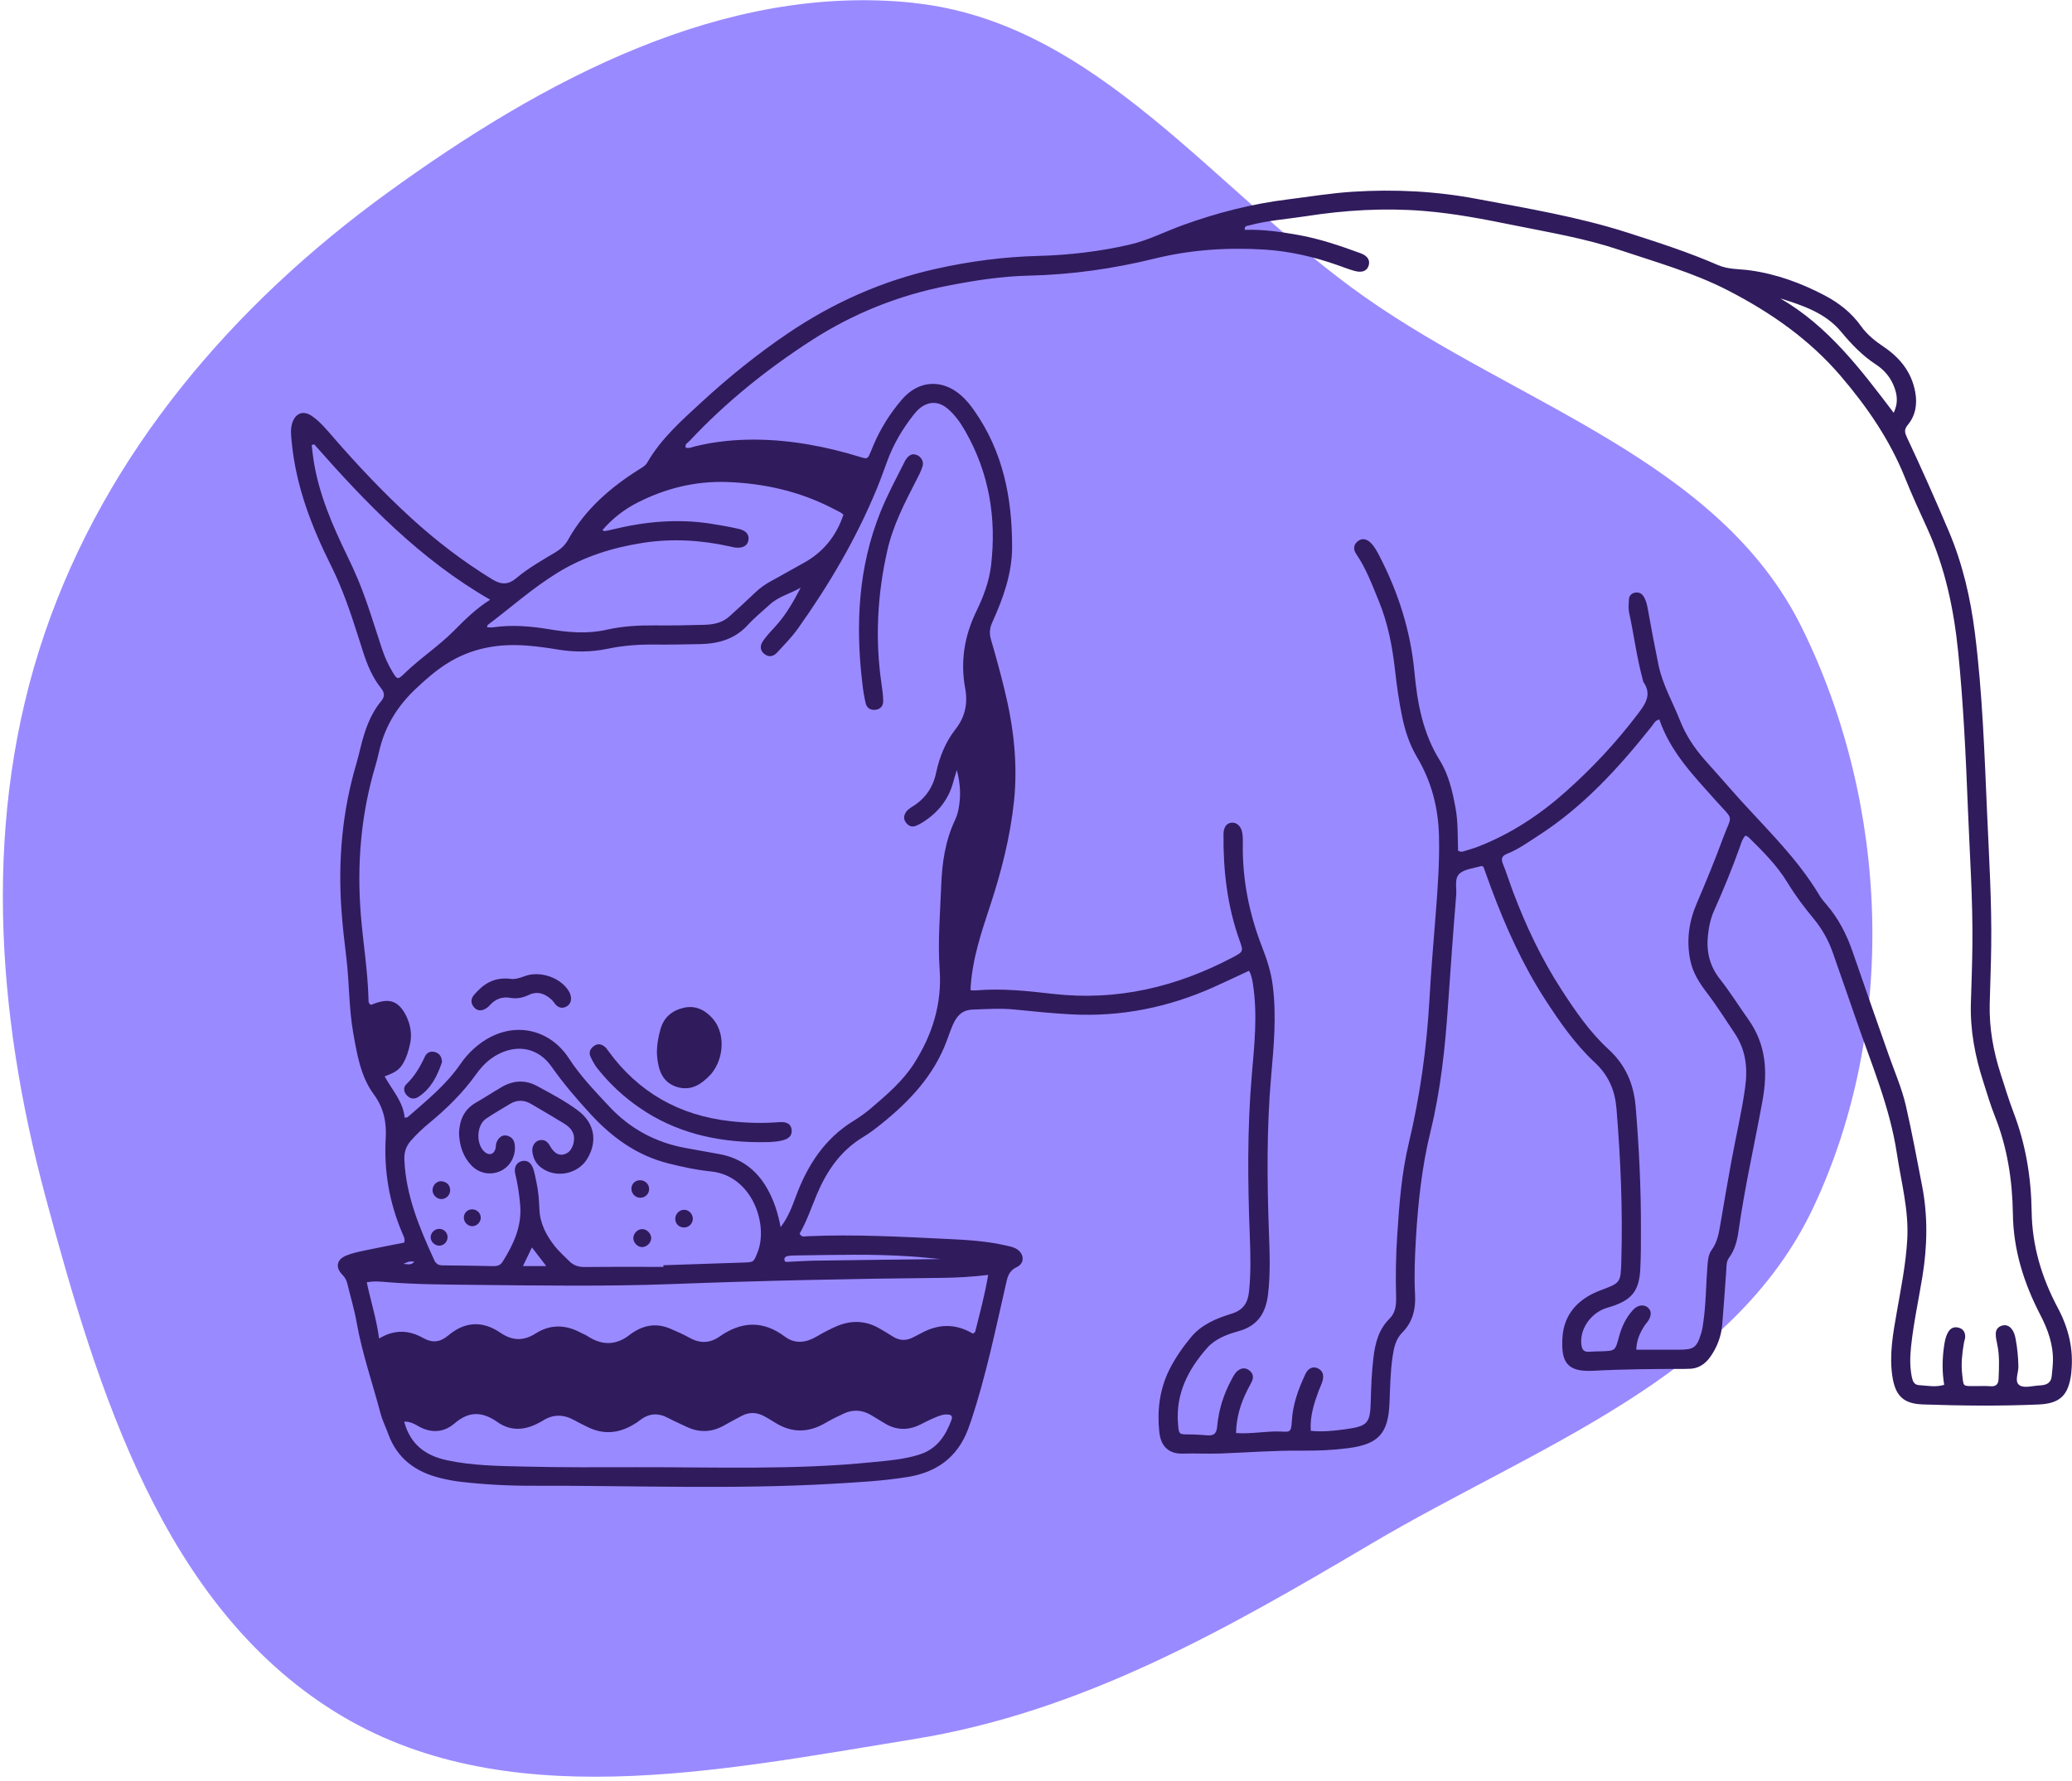 <?xml version="1.0" encoding="UTF-8"?> <svg xmlns="http://www.w3.org/2000/svg" width="413" height="355" viewBox="0 0 413 355" fill="none"><path fill-rule="evenodd" clip-rule="evenodd" d="M182.2 0.58C144.29 -3.47 108.09 16.03 77.26 38.4C46.43 60.76 21.14 90.31 8.88 126.31C-3.49 162.64 -0.89 201.54 9.08 238.6C19.51 277.39 32.52 319.84 66.65 341.15C100.16 362.07 143.19 352.98 182.21 346.66C215.67 341.24 244.24 324.93 273.39 307.68C305.96 288.41 345.41 274.8 361.48 240.6C378.27 204.87 376.63 160.55 359.17 125.14C342.67 91.69 302.56 80.69 272.02 59.2C242.06 38.11 218.68 4.49 182.22 0.6L182.2 0.58Z" fill="#9A8AFF"></path><path d="M249.026 193.474C246.636 194.584 244.286 195.704 241.906 196.774C232.856 200.824 223.386 202.734 213.476 202.194C209.726 201.994 205.986 201.614 202.256 201.234C199.456 200.954 196.676 201.144 193.886 201.244C191.676 201.324 190.636 202.614 189.886 204.374C189.446 205.394 189.086 206.454 188.696 207.504C186.126 214.414 181.276 219.534 175.666 224.044C174.486 224.994 173.266 225.914 171.966 226.704C167.526 229.394 164.776 233.454 162.816 238.094C161.706 240.734 160.806 243.464 159.386 245.894C159.746 246.704 160.396 246.444 160.886 246.424C170.326 246.004 179.736 246.534 189.156 246.984C192.976 247.164 196.816 247.414 200.566 248.284C201.186 248.424 201.826 248.554 202.396 248.834C204.136 249.694 204.396 251.764 202.666 252.584C200.956 253.394 200.796 254.714 200.456 256.174C198.396 265.204 196.516 274.274 193.606 283.084C193.526 283.314 193.426 283.534 193.356 283.754C191.456 289.834 187.366 293.344 181.066 294.384C176.086 295.214 171.056 295.464 166.036 295.764C146.156 296.924 126.246 296.104 106.356 296.164C101.566 296.184 96.776 295.934 91.996 295.394C90.556 295.234 89.156 294.964 87.766 294.624C82.896 293.424 79.206 290.794 77.416 285.914C76.896 284.494 76.206 283.114 75.826 281.654C74.236 275.634 72.166 269.744 71.086 263.594C70.626 261.004 69.856 258.474 69.246 255.914C69.076 255.214 68.786 254.644 68.236 254.094C66.816 252.664 67.096 251.094 68.926 250.314C70.086 249.814 71.356 249.554 72.606 249.284C75.256 248.714 77.926 248.224 80.566 247.694C80.786 246.974 80.446 246.404 80.196 245.824C77.606 239.764 76.506 233.434 76.886 226.874C77.066 223.654 76.486 220.834 74.486 218.114C71.886 214.574 71.176 210.204 70.416 205.954C69.526 200.984 69.646 195.924 69.036 190.924C68.646 187.754 68.286 184.574 68.056 181.384C67.356 171.494 68.216 161.754 71.036 152.214C71.356 151.144 71.606 150.054 71.876 148.964C72.686 145.684 73.736 142.504 75.916 139.844C76.686 138.904 76.756 138.184 75.936 137.154C74.226 135.014 73.186 132.494 72.356 129.894C70.896 125.334 69.506 120.744 67.626 116.334C67.126 115.164 66.606 113.994 66.036 112.854C62.116 105.024 58.996 96.944 58.146 88.134C58.026 86.864 57.846 85.584 58.246 84.334C58.886 82.354 60.436 81.744 62.146 82.914C63.806 84.044 65.086 85.614 66.396 87.124C71.326 92.804 76.486 98.264 82.036 103.334C87.006 107.864 92.326 111.934 98.066 115.454C99.886 116.564 101.266 116.634 102.966 115.204C105.346 113.194 108.086 111.664 110.756 110.064C111.816 109.424 112.646 108.664 113.246 107.574C116.606 101.544 121.646 97.184 127.396 93.564C128.006 93.184 128.626 92.874 129.016 92.204C131.776 87.414 135.896 83.784 139.876 80.124C145.226 75.204 150.886 70.624 156.916 66.534C165.996 60.364 175.826 55.984 186.556 53.584C193.286 52.084 200.056 51.194 206.956 51.014C213.106 50.844 219.216 50.144 225.236 48.744C228.916 47.894 232.256 46.144 235.776 44.874C242.566 42.424 249.496 40.634 256.646 39.754C261.006 39.214 265.326 38.484 269.726 38.214C277.986 37.694 286.166 38.104 294.296 39.634C304.416 41.534 314.596 43.224 324.416 46.374C330.486 48.324 336.576 50.284 342.426 52.834C344.486 53.734 346.656 53.594 348.776 53.884C354.076 54.614 358.986 56.414 363.676 58.874C366.536 60.374 369.046 62.334 370.936 64.994C372.156 66.714 373.776 67.994 375.516 69.164C378.746 71.354 381.036 74.204 381.756 78.164C382.196 80.574 381.816 82.834 380.256 84.714C379.456 85.674 379.696 86.314 380.126 87.244C383.016 93.384 385.766 99.594 388.416 105.834C391.196 112.364 392.766 119.184 393.646 126.184C395.156 138.174 395.556 150.234 396.086 162.294C396.476 171.074 397.016 179.854 396.896 188.654C396.846 192.494 396.696 196.324 396.596 200.154C396.486 204.914 397.316 209.534 398.776 214.054C399.606 216.634 400.396 219.244 401.356 221.774C403.786 228.124 404.866 234.754 404.956 241.484C405.056 248.404 406.976 254.704 410.166 260.694C412.296 264.694 413.326 268.864 412.876 273.374C412.856 273.534 412.856 273.694 412.836 273.854C412.286 278.144 410.606 279.784 406.316 279.964C398.646 280.294 390.976 280.214 383.316 279.954C379.386 279.824 377.776 278.244 377.186 274.294C376.556 270.024 377.326 265.844 378.056 261.674C378.906 256.794 379.896 251.934 380.166 246.974C380.486 241.154 378.936 235.564 378.086 229.894C376.676 220.564 372.956 211.964 369.936 203.134C368.436 198.754 366.876 194.394 365.366 190.024C364.496 187.504 363.236 185.224 361.536 183.164C359.656 180.884 357.856 178.524 356.326 175.994C354.236 172.524 351.396 169.724 348.556 166.914C348.396 166.754 348.156 166.684 347.916 166.554C347.316 167.164 347.106 167.934 346.856 168.654C345.306 173.024 343.546 177.294 341.656 181.524C340.936 183.134 340.586 184.854 340.416 186.624C340.106 189.794 340.826 192.634 342.816 195.154C344.846 197.724 346.576 200.514 348.466 203.174C352.056 208.214 352.356 213.644 351.306 219.424C349.736 228.064 347.766 236.634 346.536 245.344C346.276 247.224 345.816 249.124 344.636 250.714C344.066 251.484 344.146 252.374 344.086 253.244C343.826 256.834 343.586 260.414 343.286 264.004C343.086 266.364 342.276 268.514 340.916 270.454C339.836 271.984 338.416 272.894 336.476 272.854C336.236 272.854 335.996 272.884 335.756 272.874C329.686 272.874 323.616 272.914 317.546 273.244C312.166 273.534 311.176 271.314 311.426 266.724C311.686 261.914 314.636 258.844 319.026 257.204C323.006 255.724 323.046 255.714 323.166 251.424C323.466 241.264 323.036 231.134 322.206 221.004C321.906 217.344 320.646 214.364 317.856 211.764C313.936 208.114 310.856 203.674 307.946 199.174C303.466 192.234 300.096 184.734 297.216 177.014C296.686 175.594 296.186 174.164 295.676 172.774C295.486 172.714 295.316 172.604 295.206 172.644C293.756 173.084 292.026 173.204 290.966 174.104C289.836 175.064 290.376 176.954 290.256 178.424C289.646 185.754 289.136 193.084 288.626 200.414C288.046 208.874 287.156 217.294 285.136 225.544C283.416 232.564 282.656 239.694 282.226 246.884C282.006 250.634 281.856 254.384 282.056 258.144C282.206 260.964 281.576 263.544 279.506 265.624C278.186 266.954 277.836 268.664 277.576 270.424C277.116 273.514 277.096 276.634 276.956 279.754C276.696 285.824 274.706 287.914 268.606 288.684C265.586 289.074 262.556 289.194 259.516 289.164C254.076 289.104 248.656 289.534 243.226 289.734C240.756 289.824 238.276 289.674 235.796 289.754C233.246 289.844 231.406 288.594 231.076 285.434C230.626 281.154 231.126 276.974 233.066 273.054C234.246 270.684 235.766 268.514 237.446 266.494C239.516 264.004 242.496 262.794 245.436 261.884C247.876 261.134 248.736 259.664 248.966 257.404C249.346 253.734 249.256 250.054 249.116 246.384C248.696 235.674 248.596 224.974 249.516 214.274C250.026 208.314 250.676 202.334 249.766 196.334C249.626 195.394 249.496 194.464 248.956 193.494L249.026 193.474ZM193.446 197.374C193.726 197.394 194.046 197.454 194.346 197.434C199.556 196.964 204.726 197.524 209.886 198.114C222.626 199.574 234.466 196.754 245.696 190.844C247.856 189.704 247.856 189.664 247.066 187.434C244.616 180.574 243.796 173.464 243.876 166.224C243.896 164.864 244.506 164.054 245.526 163.984C246.486 163.914 247.356 164.674 247.596 165.924C247.726 166.624 247.736 167.354 247.726 168.074C247.596 175.284 248.996 182.204 251.616 188.904C252.576 191.354 253.366 193.864 253.696 196.504C254.466 202.584 253.886 208.644 253.356 214.684C252.466 224.984 252.556 235.284 252.926 245.594C253.076 249.754 253.246 253.904 252.746 258.044C252.306 261.654 250.746 264.284 246.896 265.344C244.626 265.964 242.236 266.854 240.616 268.684C236.866 272.934 234.356 277.744 234.796 283.664C234.966 286.004 234.976 285.924 237.136 285.934C238.336 285.934 239.526 286.024 240.726 286.114C242.026 286.204 242.506 285.664 242.616 284.324C242.906 281.034 243.896 277.914 245.476 274.994C245.816 274.364 246.126 273.704 246.706 273.244C247.406 272.684 248.176 272.584 248.916 273.094C249.646 273.604 249.946 274.344 249.596 275.194C249.326 275.854 248.936 276.464 248.616 277.114C247.286 279.774 246.426 282.554 246.376 285.654C249.426 285.884 252.346 285.234 255.286 285.354C257.036 285.424 257.366 285.634 257.496 283.284C257.666 279.974 258.796 276.874 260.196 273.904C260.766 272.684 261.756 272.294 262.696 272.764C263.746 273.284 263.886 274.204 263.626 275.214C263.446 275.904 263.096 276.544 262.846 277.224C261.916 279.764 261.076 282.334 261.266 285.214C263.626 285.454 265.906 285.214 268.196 284.894C272.616 284.274 273.116 283.754 273.226 279.274C273.296 276.394 273.416 273.524 273.756 270.664C274.096 267.754 274.796 265.004 276.976 262.844C278.156 261.674 278.316 260.164 278.276 258.624C278.166 254.464 278.226 250.314 278.506 246.164C278.906 240.014 279.366 233.874 280.806 227.874C283.056 218.444 284.376 208.894 284.926 199.214C285.246 193.474 285.736 187.734 286.186 182.004C286.586 176.904 286.946 171.814 286.826 166.684C286.696 161.044 285.346 155.804 282.456 150.944C280.976 148.454 280.076 145.724 279.486 142.894C278.856 139.844 278.416 136.754 278.076 133.664C277.536 128.884 276.646 124.204 274.796 119.724C273.486 116.554 272.306 113.324 270.346 110.464C269.716 109.544 269.746 108.604 270.626 107.894C271.516 107.184 272.436 107.444 273.206 108.194C273.956 108.924 274.446 109.854 274.926 110.774C278.716 118.084 281.176 125.774 281.936 134.014C282.506 140.164 283.616 146.164 286.986 151.574C288.766 154.434 289.516 157.754 290.126 161.074C290.646 163.914 290.536 166.794 290.626 169.564C291.056 169.824 291.376 169.804 291.686 169.714C292.676 169.404 293.676 169.134 294.646 168.754C301.126 166.234 306.886 162.434 312.016 157.874C317.326 153.164 322.196 147.954 326.506 142.254C328.046 140.224 329.266 138.404 327.576 135.944C327.496 135.824 327.496 135.634 327.446 135.484C326.246 131.084 325.686 126.554 324.726 122.114C324.546 121.274 324.636 120.364 324.686 119.484C324.726 118.774 325.176 118.274 325.856 118.144C326.506 118.014 327.136 118.194 327.546 118.794C328.096 119.604 328.296 120.524 328.466 121.484C329.126 125.174 329.816 128.864 330.576 132.544C331.386 136.494 333.436 139.984 334.896 143.694C336.016 146.544 337.706 149.074 339.716 151.374C341.296 153.184 342.926 154.944 344.486 156.754C350.686 163.934 357.826 170.334 362.736 178.594C363.096 179.204 363.586 179.754 364.056 180.304C366.436 183.064 368.066 186.234 369.256 189.674C371.616 196.544 374.046 203.384 376.446 210.244C377.636 213.634 379.086 216.914 379.896 220.444C381.106 225.734 382.096 231.074 383.126 236.404C384.296 242.454 384.166 248.464 383.176 254.514C382.416 259.164 381.406 263.774 380.916 268.474C380.706 270.474 380.666 272.464 381.066 274.444C381.236 275.274 381.506 276.044 382.496 276.104C384.136 276.204 385.786 276.574 387.526 276.044C387.116 273.584 387.126 271.194 387.436 268.804C387.576 267.694 387.736 266.584 388.286 265.584C388.776 264.704 389.556 264.374 390.516 264.684C391.386 264.964 391.746 265.664 391.706 266.544C391.686 266.934 391.516 267.314 391.456 267.704C391.106 269.754 390.866 271.824 391.106 273.904C391.416 276.514 391.126 276.284 393.826 276.294C394.786 276.294 395.746 276.244 396.706 276.324C397.816 276.414 398.326 275.974 398.366 274.854C398.456 272.534 398.596 270.224 398.086 267.924C397.936 267.224 397.786 266.504 397.806 265.804C397.826 265.034 398.286 264.454 399.066 264.234C399.846 264.014 400.486 264.294 400.976 264.914C401.436 265.494 401.636 266.194 401.766 266.904C402.106 268.714 402.276 270.534 402.316 272.384C402.346 273.684 401.426 275.454 402.596 276.164C403.566 276.754 405.236 276.214 406.586 276.164C406.746 276.164 406.906 276.134 407.066 276.114C408.156 275.994 408.846 275.464 408.956 274.314C409.046 273.364 409.166 272.404 409.196 271.454C409.306 268.084 408.216 265.054 406.676 262.084C403.416 255.784 401.316 249.204 401.216 241.954C401.116 235.324 400.126 228.754 397.626 222.494C396.736 220.274 396.076 217.964 395.336 215.684C393.676 210.554 392.676 205.324 392.846 199.904C392.966 196.074 393.106 192.234 393.146 188.404C393.246 179.284 392.606 170.194 392.246 161.084C391.836 150.704 391.356 140.324 390.316 129.984C389.456 121.434 387.706 113.104 384.106 105.234C382.576 101.894 381.046 98.554 379.676 95.144C376.656 87.634 372.166 81.124 366.936 74.994C360.636 67.614 352.886 62.244 344.396 57.874C337.496 54.324 329.996 52.234 322.666 49.774C315.926 47.514 308.886 46.344 301.936 44.934C295.916 43.714 289.876 42.534 283.736 42.044C275.886 41.414 268.086 41.884 260.326 43.094C256.546 43.684 252.706 43.924 248.986 44.934C248.566 45.044 247.966 44.994 248.136 45.824C251.736 45.694 255.286 46.214 258.826 46.844C263.086 47.604 267.156 49.004 271.206 50.484C272.656 51.014 273.146 51.944 272.786 53.004C272.436 54.034 271.466 54.414 269.956 53.994C268.806 53.674 267.696 53.224 266.566 52.834C261.876 51.184 257.046 50.064 252.086 49.754C244.716 49.294 237.376 49.764 230.196 51.534C221.936 53.564 213.576 54.754 205.086 54.944C199.626 55.064 194.296 55.904 188.946 56.944C179.176 58.834 170.066 62.484 161.776 67.834C152.906 73.554 144.676 80.164 137.426 87.914C137.086 88.274 136.456 88.514 136.686 89.234C137.356 89.434 137.956 89.124 138.546 88.974C142.526 87.994 146.556 87.604 150.656 87.634C157.746 87.694 164.616 88.994 171.366 91.064C172.916 91.544 172.916 91.554 173.556 90.054C173.746 89.614 173.916 89.164 174.106 88.724C175.526 85.384 177.446 82.344 179.796 79.614C183.126 75.744 187.856 75.504 191.646 78.884C192.606 79.744 193.416 80.734 194.146 81.784C199.916 89.954 201.756 99.254 201.736 109.024C201.736 114.314 199.966 119.224 197.816 123.984C197.296 125.124 197.146 126.174 197.506 127.424C198.476 130.714 199.376 134.034 200.196 137.364C202.006 144.704 202.906 152.144 202.116 159.704C201.366 166.804 199.606 173.714 197.386 180.454C195.586 185.934 193.716 191.344 193.436 197.404L193.446 197.374ZM159.586 117.154C157.516 118.344 155.176 118.904 153.436 120.504C151.966 121.854 150.396 123.114 149.056 124.584C146.476 127.404 143.206 128.314 139.566 128.394C136.526 128.454 133.496 128.514 130.456 128.484C127.326 128.454 124.236 128.664 121.166 129.314C117.846 130.014 114.516 130.024 111.166 129.474C109.196 129.144 107.216 128.864 105.226 128.704C99.436 128.224 93.966 129.144 88.956 132.354C86.706 133.794 84.756 135.524 82.836 137.334C79.396 140.584 76.936 144.434 75.746 149.044C75.446 150.204 75.206 151.384 74.866 152.524C71.936 162.294 71.106 172.274 71.926 182.404C72.376 187.974 73.306 193.504 73.446 199.114C73.456 199.544 73.396 200.104 73.996 200.304C77.326 198.884 79.166 199.344 80.706 202.014C81.026 202.564 81.276 203.164 81.476 203.764C81.936 205.154 82.046 206.574 81.746 208.024C81.436 209.514 80.996 210.954 80.166 212.264C79.376 213.524 78.056 214.034 76.666 214.564C78.246 217.394 80.386 219.664 80.656 222.804C80.976 222.744 81.166 222.764 81.266 222.674C85.046 219.364 88.986 216.204 91.856 211.984C92.566 210.934 93.446 209.964 94.376 209.104C100.946 203.114 109.226 204.524 113.406 210.984C115.676 214.484 118.566 217.484 121.406 220.524C125.576 225.004 130.686 227.754 136.696 228.844C138.896 229.244 141.096 229.644 143.296 230.034C147.576 230.804 150.736 233.094 152.896 236.874C154.226 239.204 155.056 241.694 155.596 244.624C157.136 242.564 157.876 240.544 158.616 238.544C160.916 232.314 164.346 226.974 170.156 223.414C171.376 222.664 172.556 221.814 173.646 220.884C176.806 218.184 179.996 215.464 182.236 211.924C185.826 206.264 187.786 200.104 187.296 193.284C186.896 187.684 187.396 182.104 187.606 176.514C187.776 172.014 188.406 167.604 190.356 163.474C190.696 162.754 190.936 161.974 191.076 161.194C191.516 158.794 191.496 156.404 190.716 153.494C190.366 154.664 190.166 155.264 190.006 155.874C189.076 159.374 186.976 161.984 183.946 163.894C183.476 164.194 182.976 164.464 182.456 164.654C181.676 164.924 181.036 164.574 180.576 163.964C180.086 163.324 180.116 162.624 180.536 161.954C180.886 161.394 181.436 161.054 181.976 160.714C184.476 159.134 185.986 156.924 186.596 154.014C187.266 150.854 188.476 147.884 190.476 145.334C192.386 142.894 192.936 140.204 192.386 137.214C191.396 131.834 192.226 126.754 194.616 121.844C196.006 118.974 197.156 115.954 197.536 112.754C198.656 103.294 197.176 94.294 192.406 85.944C191.456 84.274 190.356 82.694 188.866 81.444C187.116 79.984 185.196 79.934 183.406 81.324C182.906 81.714 182.476 82.204 182.086 82.704C179.896 85.484 178.116 88.494 176.886 91.824C176.196 93.694 175.526 95.574 174.766 97.424C170.676 107.374 165.246 116.574 159.026 125.324C157.826 127.004 156.346 128.494 154.946 130.024C154.236 130.804 153.356 131.114 152.396 130.394C151.506 129.734 151.376 128.734 152.176 127.634C152.926 126.604 153.816 125.674 154.676 124.724C156.716 122.474 158.186 119.854 159.596 117.144L159.586 117.154ZM326.176 269.044C329.016 269.044 331.806 269.044 334.586 269.044C337.676 269.044 338.216 268.644 339.116 265.654C339.326 264.974 339.416 264.254 339.516 263.544C340.056 259.824 340.036 256.054 340.336 252.314C340.426 251.184 340.516 250.064 341.196 249.124C342.276 247.644 342.586 245.934 342.886 244.194C343.596 240.024 344.306 235.854 345.066 231.694C345.966 226.744 347.136 221.854 347.836 216.874C348.396 212.944 348.026 209.314 345.716 205.894C343.926 203.244 342.246 200.544 340.306 198.004C338.806 196.034 337.446 194.004 336.926 191.474C336.116 187.564 336.616 183.804 338.146 180.214C339.996 175.884 341.796 171.544 343.416 167.124C345.256 162.134 345.746 163.794 341.976 159.564C337.566 154.624 332.936 149.854 330.746 143.414C329.876 143.604 329.646 144.264 329.256 144.744C322.676 153.034 315.606 160.794 306.606 166.584C304.586 167.884 302.656 169.294 300.416 170.184C299.376 170.594 299.146 171.144 299.566 172.194C300.316 174.044 300.906 175.944 301.606 177.814C304.176 184.634 307.286 191.184 311.256 197.304C313.996 201.524 316.866 205.724 320.576 209.124C324.076 212.324 325.666 216.154 326.036 220.694C326.706 228.814 327.106 236.954 327.076 245.104C327.076 247.744 327.086 250.384 326.946 253.014C326.716 257.324 325.256 259.124 321.136 260.444C320.676 260.594 320.216 260.704 319.766 260.884C316.786 262.074 314.846 265.184 315.206 268.044C315.326 268.984 315.676 269.524 316.696 269.454C317.496 269.404 318.296 269.384 319.086 269.364C321.966 269.274 321.946 269.274 322.666 266.594C323.206 264.564 324.066 262.674 325.496 261.114C326.436 260.094 327.686 259.954 328.476 260.654C329.226 261.314 329.216 262.304 328.426 263.434C328.246 263.694 328.006 263.914 327.836 264.184C326.926 265.604 326.196 267.094 326.156 269.034L326.176 269.044ZM132.236 252.544C132.236 252.434 132.236 252.314 132.236 252.204C137.586 252.024 142.936 251.844 148.286 251.664C150.276 251.594 150.216 251.574 150.986 249.674C153.206 244.234 150.026 234.334 141.676 233.504C138.816 233.224 136.006 232.604 133.216 231.904C126.936 230.334 121.976 226.714 117.676 222.034C114.916 219.034 112.276 215.944 109.916 212.594C107.356 208.954 103.286 208.094 99.336 210.124C97.506 211.064 96.096 212.474 94.926 214.104C92.306 217.784 89.136 220.894 85.676 223.764C84.326 224.874 83.036 226.074 81.876 227.404C80.926 228.504 80.536 229.694 80.596 231.134C80.896 238.324 83.626 244.794 86.566 251.204C86.906 251.954 87.436 252.234 88.256 252.234C91.616 252.254 94.966 252.314 98.326 252.384C99.086 252.394 99.716 252.244 100.166 251.534C102.376 248.034 104.076 244.394 103.676 240.084C103.486 238.014 103.186 235.964 102.696 233.944C102.396 232.674 102.976 231.724 103.966 231.464C105.026 231.194 105.856 231.694 106.296 232.994C106.576 233.824 106.716 234.694 106.906 235.554C107.306 237.354 107.446 239.194 107.516 241.024C107.626 243.884 108.886 246.254 110.586 248.414C111.426 249.474 112.466 250.374 113.416 251.344C114.306 252.254 115.346 252.584 116.646 252.564C121.836 252.504 127.026 252.534 132.216 252.534L132.236 252.544ZM75.556 266.814C78.726 264.904 81.616 265.174 84.316 266.694C86.236 267.774 87.766 267.534 89.346 266.204C92.646 263.424 96.156 263.224 99.696 265.634C102.096 267.274 104.306 267.374 106.786 265.794C109.646 263.974 112.666 264.014 115.666 265.604C116.156 265.864 116.696 266.064 117.156 266.364C120.146 268.314 122.996 268.154 125.746 265.894C125.926 265.744 126.146 265.634 126.346 265.504C128.676 264.014 131.116 263.774 133.656 264.874C134.896 265.414 136.156 265.944 137.336 266.614C139.426 267.794 141.416 267.834 143.406 266.434C147.746 263.384 152.056 263.144 156.446 266.434C158.456 267.934 160.626 267.674 162.746 266.434C164.056 265.664 165.396 264.944 166.786 264.354C169.676 263.134 172.536 263.204 175.296 264.804C176.196 265.324 177.086 265.854 177.966 266.414C179.306 267.274 180.656 267.304 182.046 266.554C182.536 266.294 183.046 266.064 183.536 265.794C186.946 263.904 190.356 263.764 193.766 265.754C193.936 265.854 194.056 265.854 194.376 265.474C195.246 261.964 196.286 258.234 196.966 254.134C193.786 254.514 190.766 254.694 187.746 254.724C169.846 254.894 151.956 255.274 134.066 255.954C120.806 256.454 107.536 256.254 94.276 256.114C88.606 256.054 82.926 256.034 77.266 255.584C75.946 255.474 74.596 255.314 73.106 255.614C73.876 259.284 75.016 262.774 75.566 266.824L75.556 266.814ZM120.056 105.674C120.286 105.764 120.426 105.884 120.546 105.864C121.096 105.774 121.636 105.654 122.176 105.524C128.596 103.954 135.076 103.374 141.646 104.384C143.536 104.674 145.426 105.014 147.286 105.434C148.766 105.764 149.396 106.624 149.166 107.744C148.956 108.814 148.016 109.314 146.516 109.144C146.126 109.094 145.736 108.974 145.346 108.894C139.596 107.634 133.816 107.304 127.986 108.234C122.026 109.184 116.406 110.934 111.186 114.134C106.186 117.194 101.856 121.084 97.206 124.584C97.116 124.654 97.136 124.864 97.106 125.044C97.496 125.044 97.896 125.094 98.276 125.044C102.036 124.504 105.756 124.814 109.476 125.434C113.276 126.064 117.066 126.404 120.886 125.534C124.086 124.804 127.356 124.634 130.636 124.664C133.906 124.694 137.186 124.644 140.456 124.544C142.226 124.494 143.966 124.144 145.346 122.904C147.066 121.364 148.776 119.794 150.446 118.194C151.436 117.244 152.516 116.464 153.726 115.814C155.836 114.684 157.886 113.464 159.996 112.324C163.966 110.184 166.656 106.984 168.116 102.594C167.966 102.484 167.796 102.304 167.596 102.184C167.036 101.874 166.466 101.594 165.896 101.304C159.326 97.924 152.326 96.354 144.956 96.084C138.556 95.854 132.586 97.364 126.976 100.234C124.376 101.564 122.026 103.404 120.056 105.694V105.674ZM80.566 283.404C81.796 287.954 84.836 290.164 89.076 291.074C94.106 292.154 99.226 292.214 104.326 292.334C111.906 292.524 119.496 292.484 127.086 292.464C142.656 292.434 158.236 293.044 173.776 291.474C177.026 291.144 180.306 290.924 183.436 289.884C186.776 288.774 188.486 286.174 189.646 283.064C189.996 282.114 189.436 281.964 188.696 281.954C187.866 281.934 187.126 282.254 186.396 282.554C185.366 282.974 184.376 283.504 183.376 283.994C180.966 285.174 178.606 285.114 176.306 283.694C175.426 283.154 174.536 282.614 173.646 282.084C171.866 281.024 170.026 280.904 168.156 281.784C166.926 282.354 165.706 282.954 164.546 283.634C161.126 285.644 157.756 285.674 154.386 283.514C153.786 283.124 153.156 282.774 152.536 282.414C150.966 281.494 149.376 281.394 147.756 282.274C146.636 282.884 145.496 283.464 144.386 284.104C141.916 285.524 139.406 285.634 136.836 284.404C135.616 283.824 134.366 283.284 133.166 282.644C131.196 281.594 129.356 281.704 127.586 283.084C127.026 283.524 126.406 283.904 125.776 284.244C122.996 285.744 120.156 285.914 117.276 284.524C116.346 284.074 115.406 283.624 114.506 283.114C112.376 281.914 110.276 281.854 108.186 283.194C107.916 283.364 107.626 283.504 107.346 283.654C104.596 285.124 101.776 285.314 99.186 283.484C96.166 281.364 93.526 281.214 90.576 283.754C88.516 285.534 85.946 285.754 83.416 284.304C82.616 283.844 81.776 283.344 80.576 283.384L80.566 283.404ZM62.616 88.564C62.456 88.614 62.286 88.674 62.126 88.724C62.246 89.744 62.346 90.754 62.506 91.764C63.566 98.554 66.286 104.764 69.246 110.874C70.016 112.454 70.746 114.044 71.416 115.664C73.246 120.104 74.606 124.694 76.106 129.244C76.656 130.924 77.376 132.524 78.286 134.024C79.166 135.464 79.316 135.514 80.556 134.304C83.696 131.234 87.406 128.834 90.496 125.714C92.676 123.514 94.866 121.334 97.706 119.544C83.696 111.494 72.946 100.274 62.616 88.564ZM377.456 82.284C378.496 80.084 378.096 78.324 377.336 76.594C376.606 74.944 375.406 73.634 373.926 72.664C371.216 70.894 369.046 68.624 366.986 66.144C363.876 62.394 359.396 60.894 354.856 59.484C364.376 65.004 370.826 73.534 377.456 82.284ZM187.486 250.974C186.026 250.844 183.756 250.594 181.476 250.444C173.896 249.924 166.316 250.154 158.726 250.254C158.246 250.254 157.766 250.274 157.296 250.324C156.806 250.384 156.286 250.524 156.356 251.144C156.426 251.704 156.966 251.524 157.316 251.514C158.996 251.454 160.666 251.314 162.336 251.294C170.996 251.164 179.656 251.074 187.486 250.974ZM108.886 252.374C107.866 251.054 107.006 249.924 106.026 248.654C105.406 249.954 104.866 251.064 104.236 252.374H108.876H108.886ZM80.386 251.954C81.016 251.874 81.796 252.384 82.596 251.514C81.596 251.294 81.006 251.664 80.386 251.954Z" fill="#301B5D"></path><path d="M182.006 90.554C183.326 90.584 184.236 91.764 183.886 92.954C183.596 93.934 183.086 94.864 182.616 95.784C180.316 100.254 177.996 104.744 176.876 109.684C174.876 118.484 174.396 127.374 175.706 136.324C175.866 137.424 176.016 138.544 176.046 139.654C176.076 140.644 175.556 141.354 174.526 141.484C173.516 141.614 172.766 141.134 172.546 140.164C172.236 138.844 172.026 137.504 171.876 136.154C170.506 124.494 171.066 113.044 175.516 102.004C176.896 98.594 178.636 95.364 180.286 92.084C180.706 91.244 181.246 90.634 182.026 90.544L182.006 90.554Z" fill="#301B5D"></path><path d="M151.206 227.674C142.646 227.624 134.606 225.734 127.456 220.804C124.276 218.614 121.486 216.014 119.086 212.984C118.546 212.304 118.126 211.514 117.746 210.734C117.286 209.794 117.636 209.024 118.446 208.464C119.226 207.924 119.966 208.164 120.626 208.724C120.866 208.924 121.036 209.204 121.226 209.464C127.246 217.744 135.366 222.334 145.516 223.484C148.786 223.854 152.036 223.944 155.306 223.684C156.886 223.564 157.696 224.104 157.796 225.234C157.906 226.364 157.246 227.054 155.726 227.374C154.236 227.694 152.716 227.674 151.196 227.664L151.206 227.674Z" fill="#301B5D"></path><path d="M130.936 209.674C130.946 208.154 131.236 206.664 131.636 205.204C132.286 202.804 133.966 201.414 136.286 200.884C138.586 200.354 140.516 201.294 142.036 203.014C144.546 205.834 144.416 210.854 141.776 214.044C141.726 214.104 141.676 214.164 141.616 214.224C139.776 216.174 137.686 217.554 134.856 216.644C132.106 215.754 131.296 213.454 131.006 210.874C130.966 210.484 130.956 210.084 130.936 209.684V209.674Z" fill="#301B5D"></path><path d="M101.836 195.124C102.416 195.244 103.446 195.024 104.526 194.604C107.326 193.514 111.086 194.634 112.946 196.954C113.346 197.454 113.686 197.994 113.786 198.644C113.926 199.514 113.656 200.234 112.866 200.654C112.166 201.024 111.466 200.934 110.886 200.384C110.546 200.054 110.316 199.614 109.966 199.294C108.646 198.074 107.136 197.484 105.406 198.324C104.216 198.894 102.996 199.134 101.706 198.904C100.066 198.624 98.746 199.144 97.646 200.354C97.486 200.534 97.316 200.704 97.126 200.844C96.176 201.564 95.236 201.584 94.566 200.874C93.766 200.044 93.806 199.104 94.506 198.294C96.286 196.234 98.346 194.694 101.846 195.124H101.836Z" fill="#301B5D"></path><path d="M88.096 211.724C87.176 214.434 85.946 216.984 83.406 218.644C82.536 219.214 81.706 219.024 81.056 218.294C80.456 217.624 80.356 216.734 80.996 216.124C82.636 214.544 83.746 212.664 84.686 210.624C85.076 209.774 85.916 209.394 86.906 209.784C87.756 210.114 88.056 210.814 88.106 211.734L88.096 211.724Z" fill="#301B5D"></path><path d="M91.486 225.994C91.566 223.374 92.436 221.194 94.846 219.804C96.576 218.814 98.236 217.714 99.966 216.704C102.266 215.364 104.646 215.184 107.036 216.474C109.836 217.994 112.676 219.474 115.236 221.394C118.496 223.844 119.146 227.474 117.086 230.934C115.226 234.064 110.796 234.944 107.886 232.764C106.796 231.944 106.246 230.814 106.106 229.494C105.996 228.424 106.666 227.464 107.546 227.284C108.566 227.084 109.186 227.614 109.656 228.474C110.536 230.084 111.726 230.564 113.006 229.864C114.176 229.224 114.776 227.164 114.216 225.834C113.856 224.974 113.166 224.414 112.426 223.954C110.246 222.624 108.046 221.334 105.846 220.044C104.406 219.204 102.976 219.214 101.556 220.104C99.996 221.074 98.386 221.964 96.876 222.994C94.906 224.334 94.846 228.264 96.706 229.704C97.606 230.404 98.506 230.064 98.786 228.884C98.856 228.574 98.816 228.234 98.906 227.934C99.236 226.834 100.086 226.154 100.976 226.354C102.046 226.584 102.546 227.294 102.626 228.404C102.786 230.554 101.636 232.584 99.696 233.454C97.756 234.324 95.486 233.904 93.966 232.314C92.296 230.554 91.596 228.384 91.496 225.974L91.486 225.994Z" fill="#301B5D"></path><path d="M129.796 246.904C129.736 247.834 128.766 248.674 127.846 248.584C127.006 248.504 126.236 247.654 126.236 246.804C126.236 245.844 127.116 244.974 128.066 245.004C129.006 245.034 129.856 245.964 129.796 246.894V246.904Z" fill="#301B5D"></path><path d="M127.646 238.754C126.666 238.754 125.856 237.954 125.856 236.964C125.856 236.034 126.536 235.324 127.466 235.264C128.476 235.204 129.326 235.934 129.386 236.924C129.446 237.904 128.646 238.744 127.646 238.754Z" fill="#301B5D"></path><path d="M138.096 243.024C138.036 244.024 137.186 244.754 136.186 244.674C135.256 244.604 134.596 243.874 134.596 242.954C134.596 241.964 135.426 241.134 136.386 241.154C137.356 241.174 138.146 242.044 138.096 243.024Z" fill="#301B5D"></path><path d="M88.086 239.014C87.126 239.074 86.256 238.274 86.216 237.294C86.176 236.324 87.016 235.384 87.966 235.464C88.906 235.544 89.596 236.054 89.716 237.064C89.836 238.044 89.056 238.954 88.086 239.014Z" fill="#301B5D"></path><path d="M89.206 246.624C89.206 247.534 88.486 248.274 87.586 248.304C86.716 248.324 85.906 247.594 85.846 246.734C85.776 245.784 86.626 244.914 87.606 244.954C88.516 244.984 89.216 245.724 89.216 246.634L89.206 246.624Z" fill="#301B5D"></path><path d="M95.826 242.614C95.886 243.474 95.186 244.314 94.306 244.414C93.356 244.524 92.466 243.714 92.456 242.724C92.456 241.804 93.146 241.084 94.076 241.064C94.986 241.044 95.766 241.734 95.816 242.614H95.826Z" fill="#301B5D"></path></svg> 